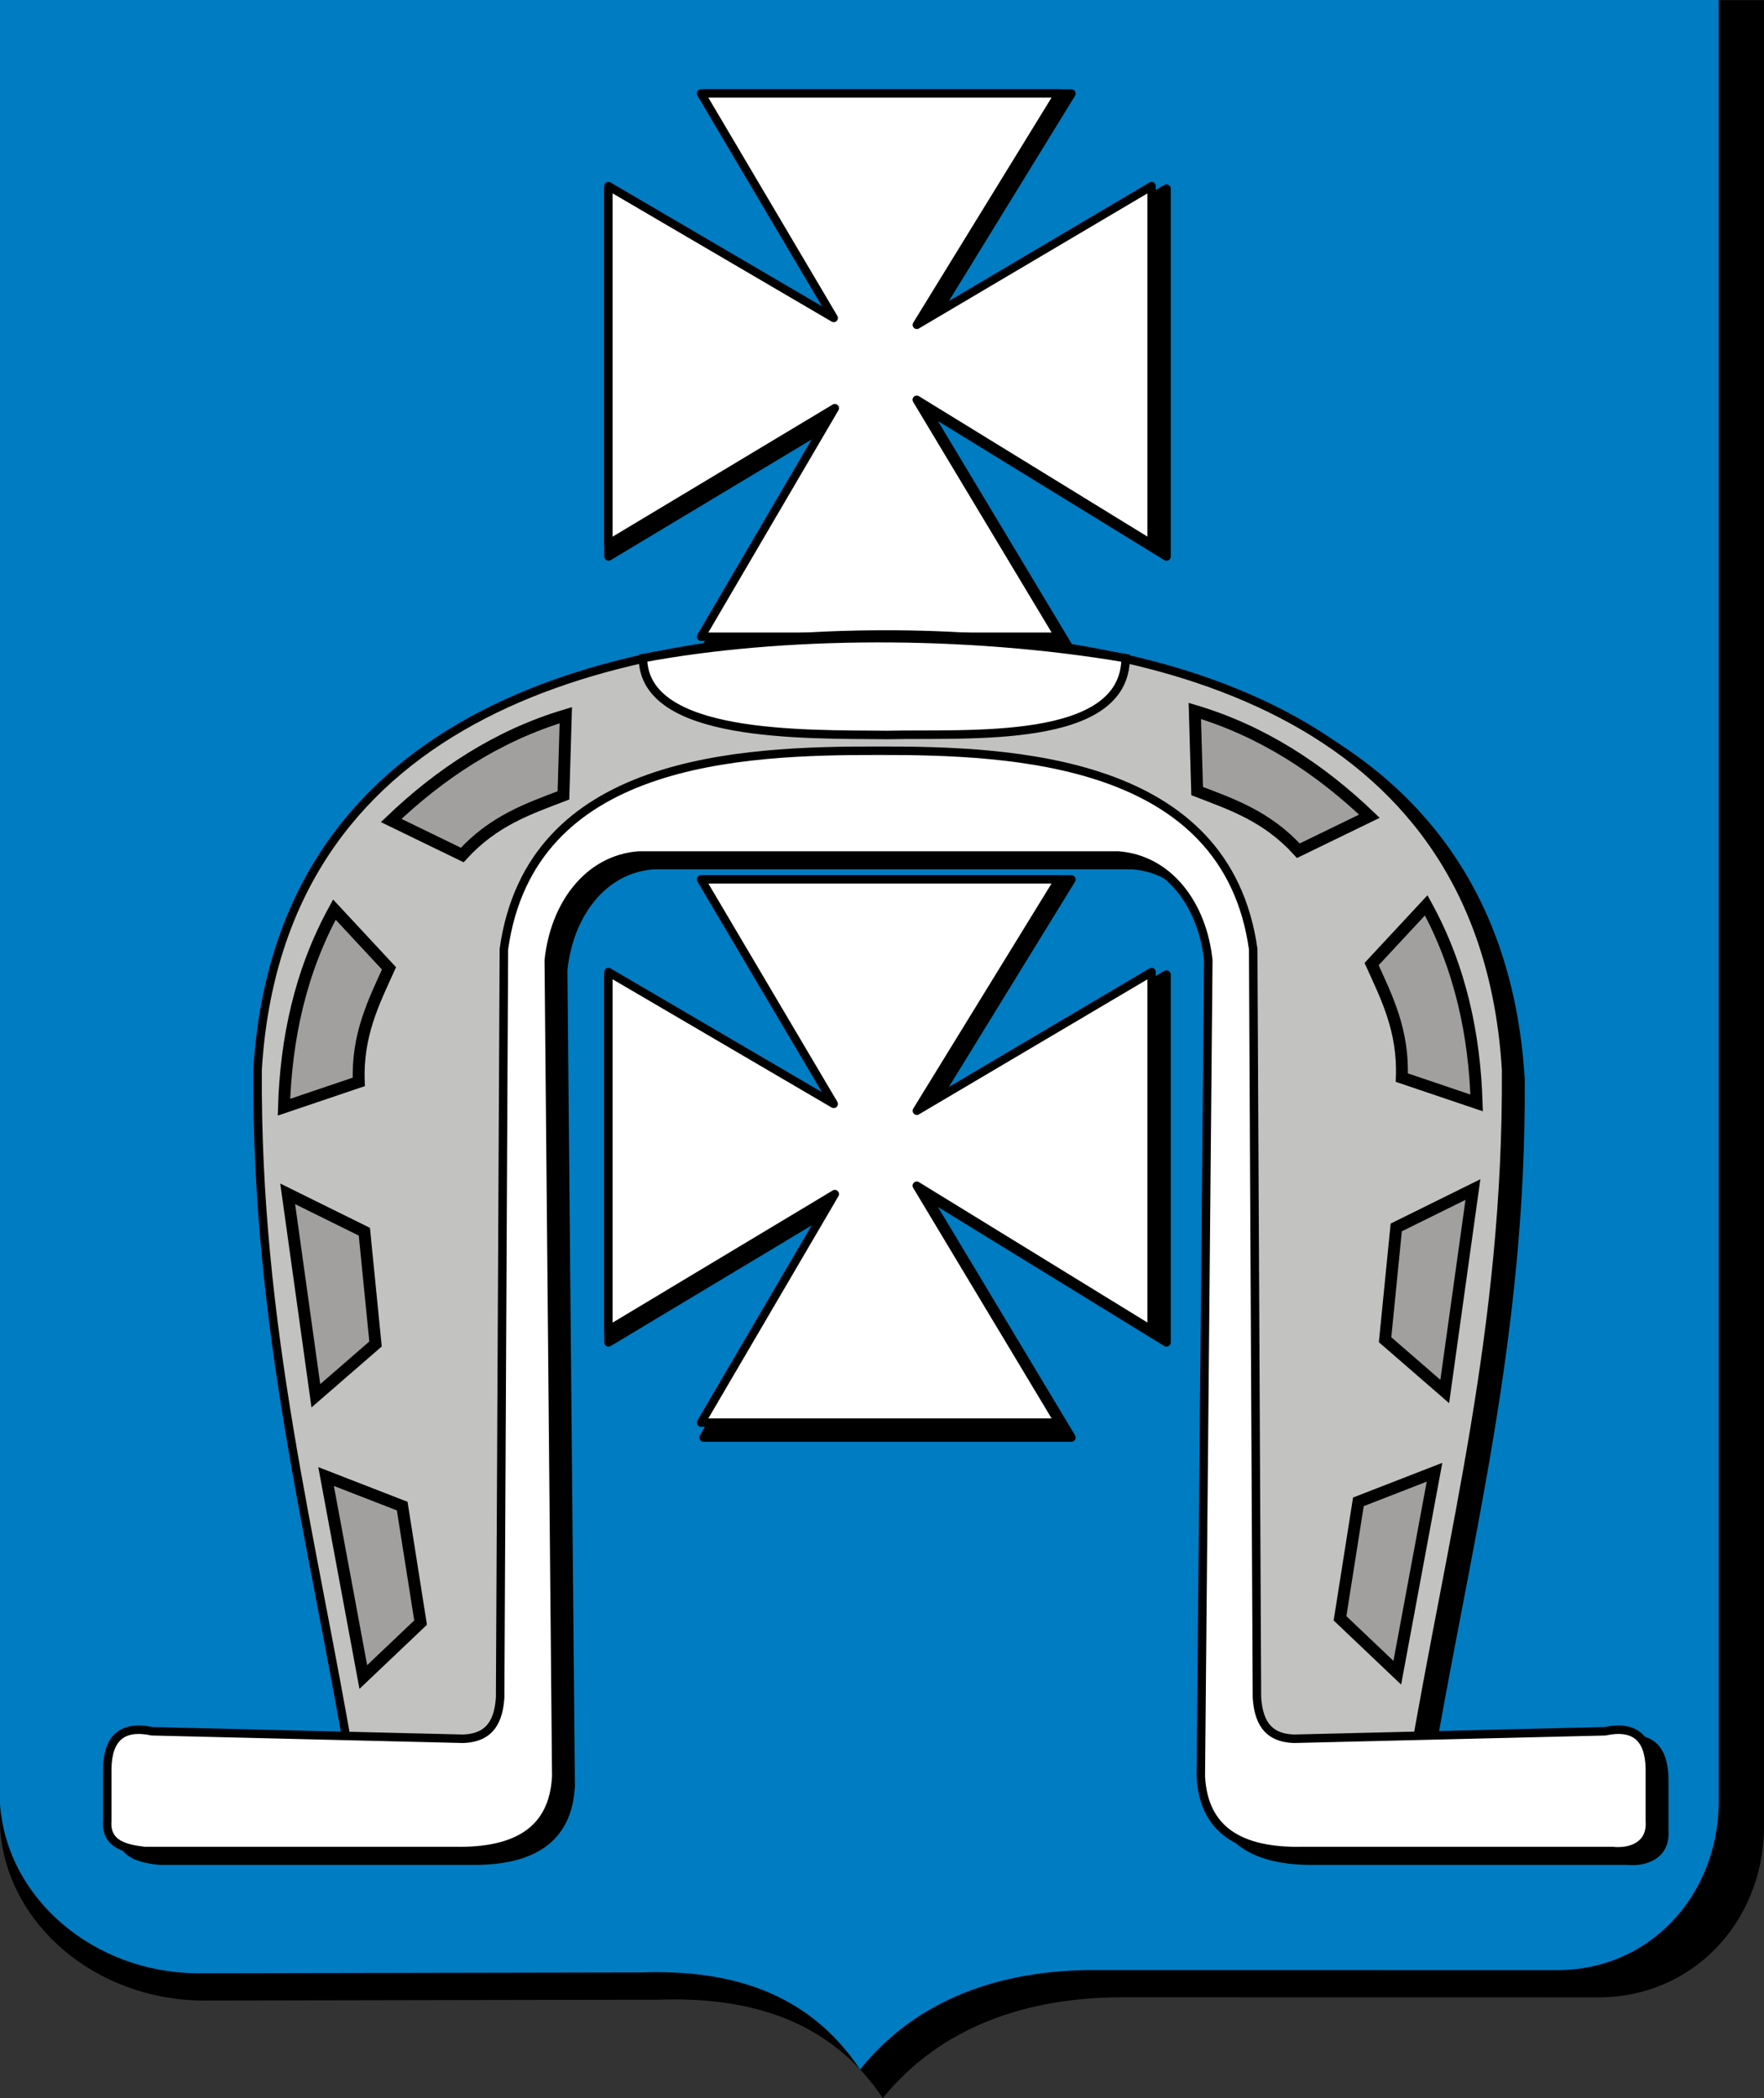<?xml version="1.0" encoding="UTF-8" standalone="no"?>
<!-- Created with Inkscape (http://www.inkscape.org/) -->
<svg
   xmlns:dc="http://purl.org/dc/elements/1.1/"
   xmlns:cc="http://web.resource.org/cc/"
   xmlns:rdf="http://www.w3.org/1999/02/22-rdf-syntax-ns#"
   xmlns:svg="http://www.w3.org/2000/svg"
   xmlns="http://www.w3.org/2000/svg"
   xmlns:sodipodi="http://sodipodi.sourceforge.net/DTD/sodipodi-0.dtd"
   xmlns:inkscape="http://www.inkscape.org/namespaces/inkscape"
   id="svg2"
   sodipodi:version="0.32"
   inkscape:version="0.45.1"
   width="735.984"
   height="875.248"
   version="1.0"
   sodipodi:docbase="E:\WIKIPEDIA\SVG\Herby gmin"
   sodipodi:docname="POL_gmina_Żółkiewka_COA.svg"
   inkscape:output_extension="org.inkscape.output.svg.inkscape">
  <rect width="100%" height="100%" fill="#333333" stroke="none"/>
  <defs
     id="defs5" />
  <sodipodi:namedview
     inkscape:window-height="707"
     inkscape:window-width="836"
     inkscape:pageshadow="2"
     inkscape:pageopacity="0.0"
     guidetolerance="10.0"
     gridtolerance="10.0"
     objecttolerance="10.0"
     borderopacity="1.0"
     bordercolor="#666666"
     pagecolor="#ffffff"
     id="base"
     inkscape:zoom="0.48639399"
     inkscape:cx="372.17209"
     inkscape:cy="461.49339"
     inkscape:window-x="66"
     inkscape:window-y="27"
     inkscape:current-layer="svg2"
     width="744.094px"
     height="1052.362px"
     showguides="true"
     inkscape:guide-bbox="true" />
  <g
     id="g2211">
    <g
       transform="translate(743.643,-5.997)"
       id="g3170">
      <path
         sodipodi:nodetypes="cccccccccc"
         id="path3168"
         d="M -743.591,6.049 L -7.659,6.049 L -7.659,768.902 C -8.238,808.154 -37.625,839.257 -76.699,839.243 L -275.315,839.211 C -315.294,839.215 -351.096,851.472 -375.311,881.244 C -397.623,848.212 -431.498,838.92 -469.078,840.223 L -659.588,840.579 C -703.432,840.055 -740.735,809.125 -743.591,768.902 L -743.591,6.049 z "
         style="fill:#000000;fill-opacity:1;fill-rule:nonzero;stroke:none;stroke-width:5.361;stroke-linejoin:round;stroke-miterlimit:4;stroke-opacity:1" />
      <path
         style="fill:#007cc2;fill-opacity:1;fill-rule:nonzero;stroke:none;stroke-width:5.256;stroke-linejoin:round;stroke-miterlimit:4;stroke-opacity:1"
         d="M -743.643,5.997 L -26.551,5.997 L -26.551,758.501 C -27.116,797.22 -55.75,827.902 -93.824,827.887 L -287.356,827.856 C -326.31,827.86 -361.197,839.951 -384.791,869.319 C -406.533,836.735 -439.54,827.569 -476.158,828.854 L -661.791,829.206 C -704.513,828.688 -740.861,798.178 -743.643,758.501 L -743.643,5.997 z "
         id="rect2194"
         sodipodi:nodetypes="cccccccccc" />
    </g>
    <g
       transform="translate(836.304,0)"
       id="g3184"
       style="stroke:#000000;stroke-opacity:1">
      <path
         style="fill:#000000;fill-opacity:1;fill-rule:nonzero;stroke:#000000;stroke-width:3.581;stroke-linejoin:round;stroke-miterlimit:4;stroke-opacity:1"
         d="M -542.719,39.031 L -485.844,135.25 L -582.406,78.719 L -582.406,232.125 L -485.375,173.875 L -542.719,271.812 L -389.312,271.812 L -450.281,170.281 L -349.625,232.125 L -349.625,78.719 L -450.25,138.188 L -389.312,39.031 L -542.719,39.031 z "
         id="rect3174" />
      <path
         id="path3182"
         d="M -543.815,38.984 L -488.442,132.66 L -582.454,77.623 L -582.454,226.976 L -487.986,170.265 L -543.815,265.615 L -394.462,265.615 L -453.82,166.766 L -355.823,226.976 L -355.823,77.623 L -453.789,135.52 L -394.462,38.984 L -543.815,38.984 z "
         style="fill:#ffffff;fill-opacity:1;fill-rule:nonzero;stroke:#000000;stroke-width:3.486;stroke-linejoin:round;stroke-miterlimit:4;stroke-opacity:1" />
    </g>
    <g
       transform="translate(836.304,327.867)"
       id="g3188"
       style="stroke:#000000;stroke-opacity:1">
      <path
         id="path3190"
         d="M -542.719,39.031 L -485.844,135.25 L -582.406,78.719 L -582.406,232.125 L -485.375,173.875 L -542.719,271.812 L -389.312,271.812 L -450.281,170.281 L -349.625,232.125 L -349.625,78.719 L -450.25,138.188 L -389.312,39.031 L -542.719,39.031 z "
         style="fill:#000000;fill-opacity:1;fill-rule:nonzero;stroke:#000000;stroke-width:3.581;stroke-linejoin:round;stroke-miterlimit:4;stroke-opacity:1" />
      <path
         style="fill:#ffffff;fill-opacity:1;fill-rule:nonzero;stroke:#000000;stroke-width:3.486;stroke-linejoin:round;stroke-miterlimit:4;stroke-opacity:1"
         d="M -543.815,38.984 L -488.442,132.66 L -582.454,77.623 L -582.454,226.976 L -487.986,170.265 L -543.815,265.615 L -394.462,265.615 L -453.82,166.766 L -355.823,226.976 L -355.823,77.623 L -453.789,135.52 L -394.462,38.984 L -543.815,38.984 z "
         id="path3192" />
    </g>
    <g
       style="fill:#000000;fill-opacity:1"
       transform="translate(6,4)"
       id="g2205">
      <path
         sodipodi:nodetypes="cccccccccccc"
         d="M 476.652,338.776 C 501.702,353.931 512.42,376.252 518.47,400.907 L 520.86,739.039 L 588.964,739.039 C 605.792,639.322 629.032,554.76 628.393,446.309 C 619.504,299.769 487.018,264.349 367.93,264.698 C 250.231,265.044 116.356,299.769 107.467,446.309 C 106.828,554.76 130.068,639.322 146.896,739.039 L 215,739.039 L 217.39,400.907 C 223.44,376.252 234.158,353.931 259.208,338.776 L 476.652,338.776 z "
         style="fill:#000000;fill-opacity:1;fill-rule:evenodd;stroke:#000000;stroke-width:3.543;stroke-linecap:butt;stroke-linejoin:miter;stroke-miterlimit:4;stroke-dasharray:none;stroke-opacity:1"
         id="path2207" />
      <path
         sodipodi:nodetypes="cccccccccccccccccccccccc"
         d="M 466.659,356.906 C 487.616,358.551 501.689,377.359 504.129,400.621 L 501.007,740.978 C 502.128,763.729 517.726,772.661 543.161,772.204 L 672.746,772.204 C 680.443,773.023 689.097,769.929 688.359,759.714 L 688.359,737.856 C 688.136,724.987 682.014,719.627 669.624,722.243 L 540.038,725.366 C 528.059,725.061 525.067,717.234 524.426,708.192 L 522.864,395.937 C 511.722,316.635 426.764,316.29 366.549,313.19 C 306.334,316.29 221.376,316.635 210.234,395.937 L 208.672,708.192 C 208.031,717.234 205.039,725.061 193.06,725.366 L 63.474,722.243 C 51.084,719.627 44.962,724.987 44.739,737.856 L 44.739,759.714 C 44.001,769.929 53.484,771.364 60.352,772.204 L 189.937,772.204 C 215.372,772.661 230.97,763.729 232.091,740.978 L 228.969,400.621 C 231.409,377.359 245.482,358.551 266.439,356.906 L 466.659,356.906 z "
         style="fill:#000000;fill-opacity:1;fill-rule:evenodd;stroke:#000000;stroke-width:3.543;stroke-linecap:butt;stroke-linejoin:miter;stroke-miterlimit:4;stroke-dasharray:none;stroke-opacity:1"
         id="path2209" />
    </g>
    <g
       id="g2201">
      <path
         id="path3201"
         style="fill:#c2c2c0;fill-opacity:1;fill-rule:evenodd;stroke:#000000;stroke-width:3.543;stroke-linecap:butt;stroke-linejoin:miter;stroke-miterlimit:4;stroke-dasharray:none;stroke-opacity:1"
         d="M 476.652,338.776 C 501.702,353.931 512.42,376.252 518.47,400.907 L 520.86,739.039 L 588.964,739.039 C 605.792,639.322 629.032,554.76 628.393,446.309 C 619.504,299.769 487.018,264.349 367.93,264.698 C 250.231,265.044 116.356,299.769 107.467,446.309 C 106.828,554.76 130.068,639.322 146.896,739.039 L 215,739.039 L 217.39,400.907 C 223.44,376.252 234.158,353.931 259.208,338.776 L 476.652,338.776 z "
         sodipodi:nodetypes="cccccccccccc" />
      <path
         id="path3194"
         style="fill:#ffffff;fill-opacity:1;fill-rule:evenodd;stroke:#000000;stroke-width:3.543;stroke-linecap:butt;stroke-linejoin:miter;stroke-miterlimit:4;stroke-dasharray:none;stroke-opacity:1"
         d="M 466.659,356.906 C 487.616,358.551 501.689,377.359 504.129,400.621 L 501.007,740.978 C 502.128,763.729 517.726,772.661 543.161,772.204 L 672.746,772.204 C 680.443,773.023 689.097,769.929 688.359,759.714 L 688.359,737.856 C 688.136,724.987 682.014,719.627 669.624,722.243 L 540.038,725.366 C 528.059,725.061 525.067,717.234 524.426,708.192 L 522.864,395.937 C 511.722,316.635 422.511,313.1 366.549,313.19 C 308.461,313.1 221.376,316.635 210.234,395.937 L 208.672,708.192 C 208.031,717.234 205.039,725.061 193.06,725.366 L 63.474,722.243 C 51.084,719.627 44.962,724.987 44.739,737.856 L 44.739,759.714 C 44.001,769.929 53.484,771.364 60.352,772.204 L 189.937,772.204 C 215.372,772.661 230.97,763.729 232.091,740.978 L 228.969,400.621 C 231.409,377.359 245.482,358.551 266.439,356.906 L 466.659,356.906 z "
         sodipodi:nodetypes="cccccccccccccccccccccccc" />
    </g>
    <g
       transform="translate(1000.192,0)"
       style="fill:#a1a09e;fill-opacity:1;stroke:#000000;stroke-width:3.543;stroke-miterlimit:4;stroke-dasharray:none;stroke-opacity:1"
       id="g3218">
      <path
         style="fill:#a1a09e;fill-opacity:1;fill-rule:evenodd;stroke:#000000;stroke-width:4.961;stroke-linecap:butt;stroke-linejoin:miter;stroke-miterlimit:4;stroke-dasharray:none;stroke-opacity:1"
         d="M -401.675,614.186 L -417.208,697.823 L -441.104,675.121 L -433.435,626.522 L -401.675,614.186 z "
         id="path3208"
         sodipodi:nodetypes="ccccc" />
      <path
         sodipodi:nodetypes="ccccc"
         id="path3210"
         d="M -385.652,496.25 L -397.41,580.501 L -422.303,558.896 L -417.645,512.056 L -385.652,496.25 z "
         style="fill:#a1a09e;fill-opacity:1;fill-rule:evenodd;stroke:#000000;stroke-width:4.961;stroke-linecap:butt;stroke-linejoin:miter;stroke-miterlimit:4;stroke-dasharray:none;stroke-opacity:1" />
      <path
         style="fill:#a1a09e;fill-opacity:1;fill-rule:evenodd;stroke:#000000;stroke-width:4.961;stroke-linecap:butt;stroke-linejoin:miter;stroke-miterlimit:4;stroke-dasharray:none;stroke-opacity:1"
         d="M -405.141,377.687 C -390.724,403.928 -384.965,432.075 -384.102,460.112 L -415.324,449.549 C -414.566,430.043 -421.511,416.314 -427.928,402.189 L -405.141,377.687 z "
         id="path3212"
         sodipodi:nodetypes="ccccc" />
      <path
         sodipodi:nodetypes="ccccc"
         id="path3214"
         d="M -501.687,296.577 C -472.997,305.142 -449.136,321.143 -428.838,340.503 L -458.488,354.9 C -471.642,340.478 -486.226,335.577 -500.712,330.023 L -501.687,296.577 z "
         style="fill:#a1a09e;fill-opacity:1;fill-rule:evenodd;stroke:#000000;stroke-width:4.961;stroke-linecap:butt;stroke-linejoin:miter;stroke-miterlimit:4;stroke-dasharray:none;stroke-opacity:1" />
    </g>
    <path
       sodipodi:nodetypes="cccc"
       id="path3216"
       d="M 268.25,274.556 C 325.817,263.798 402.232,263.112 469.638,274.556 C 469.441,310.896 403.6,305.838 370.333,306.619 C 334.84,306.311 268.636,307.86 268.25,274.556 z "
       style="fill:#ffffff;fill-opacity:1;fill-rule:evenodd;stroke:#000000;stroke-width:3.543;stroke-linecap:butt;stroke-linejoin:miter;stroke-miterlimit:4;stroke-dasharray:none;stroke-opacity:1" />
    <g
       style="fill:#a1a09e;fill-opacity:1;stroke:#000000;stroke-width:3.543;stroke-miterlimit:4;stroke-dasharray:none;stroke-opacity:1"
       transform="matrix(-1,0,0,1,-272.776,0)"
       id="g3224">
      <path
         sodipodi:nodetypes="ccccc"
         id="path3226"
         d="M -408.825,615.973 L -424.358,699.61 L -448.254,676.909 L -440.585,628.309 L -408.825,615.973 z "
         style="fill:#a1a09e;fill-opacity:1;fill-rule:evenodd;stroke:#000000;stroke-width:4.961;stroke-linecap:butt;stroke-linejoin:miter;stroke-miterlimit:4;stroke-dasharray:none;stroke-opacity:1" />
      <path
         style="fill:#a1a09e;fill-opacity:1;fill-rule:evenodd;stroke:#000000;stroke-width:4.961;stroke-linecap:butt;stroke-linejoin:miter;stroke-miterlimit:4;stroke-dasharray:none;stroke-opacity:1"
         d="M -392.802,498.038 L -404.56,582.288 L -429.453,560.684 L -424.795,513.844 L -392.802,498.038 z "
         id="path3228"
         sodipodi:nodetypes="ccccc" />
      <path
         sodipodi:nodetypes="ccccc"
         id="path3230"
         d="M -412.291,379.475 C -397.874,405.716 -392.115,433.862 -391.252,461.899 L -422.474,451.336 C -421.716,431.83 -428.661,418.102 -435.078,403.977 L -412.291,379.475 z "
         style="fill:#a1a09e;fill-opacity:1;fill-rule:evenodd;stroke:#000000;stroke-width:4.961;stroke-linecap:butt;stroke-linejoin:miter;stroke-miterlimit:4;stroke-dasharray:none;stroke-opacity:1" />
      <path
         style="fill:#a1a09e;fill-opacity:1;fill-rule:evenodd;stroke:#000000;stroke-width:4.961;stroke-linecap:butt;stroke-linejoin:miter;stroke-miterlimit:4;stroke-dasharray:none;stroke-opacity:1"
         d="M -508.837,298.365 C -480.147,306.93 -456.286,322.93 -435.988,342.29 L -465.638,356.688 C -478.792,342.265 -493.376,337.365 -507.862,331.811 L -508.837,298.365 z "
         id="path3232"
         sodipodi:nodetypes="ccccc" />
    </g>
  </g>
</svg>
